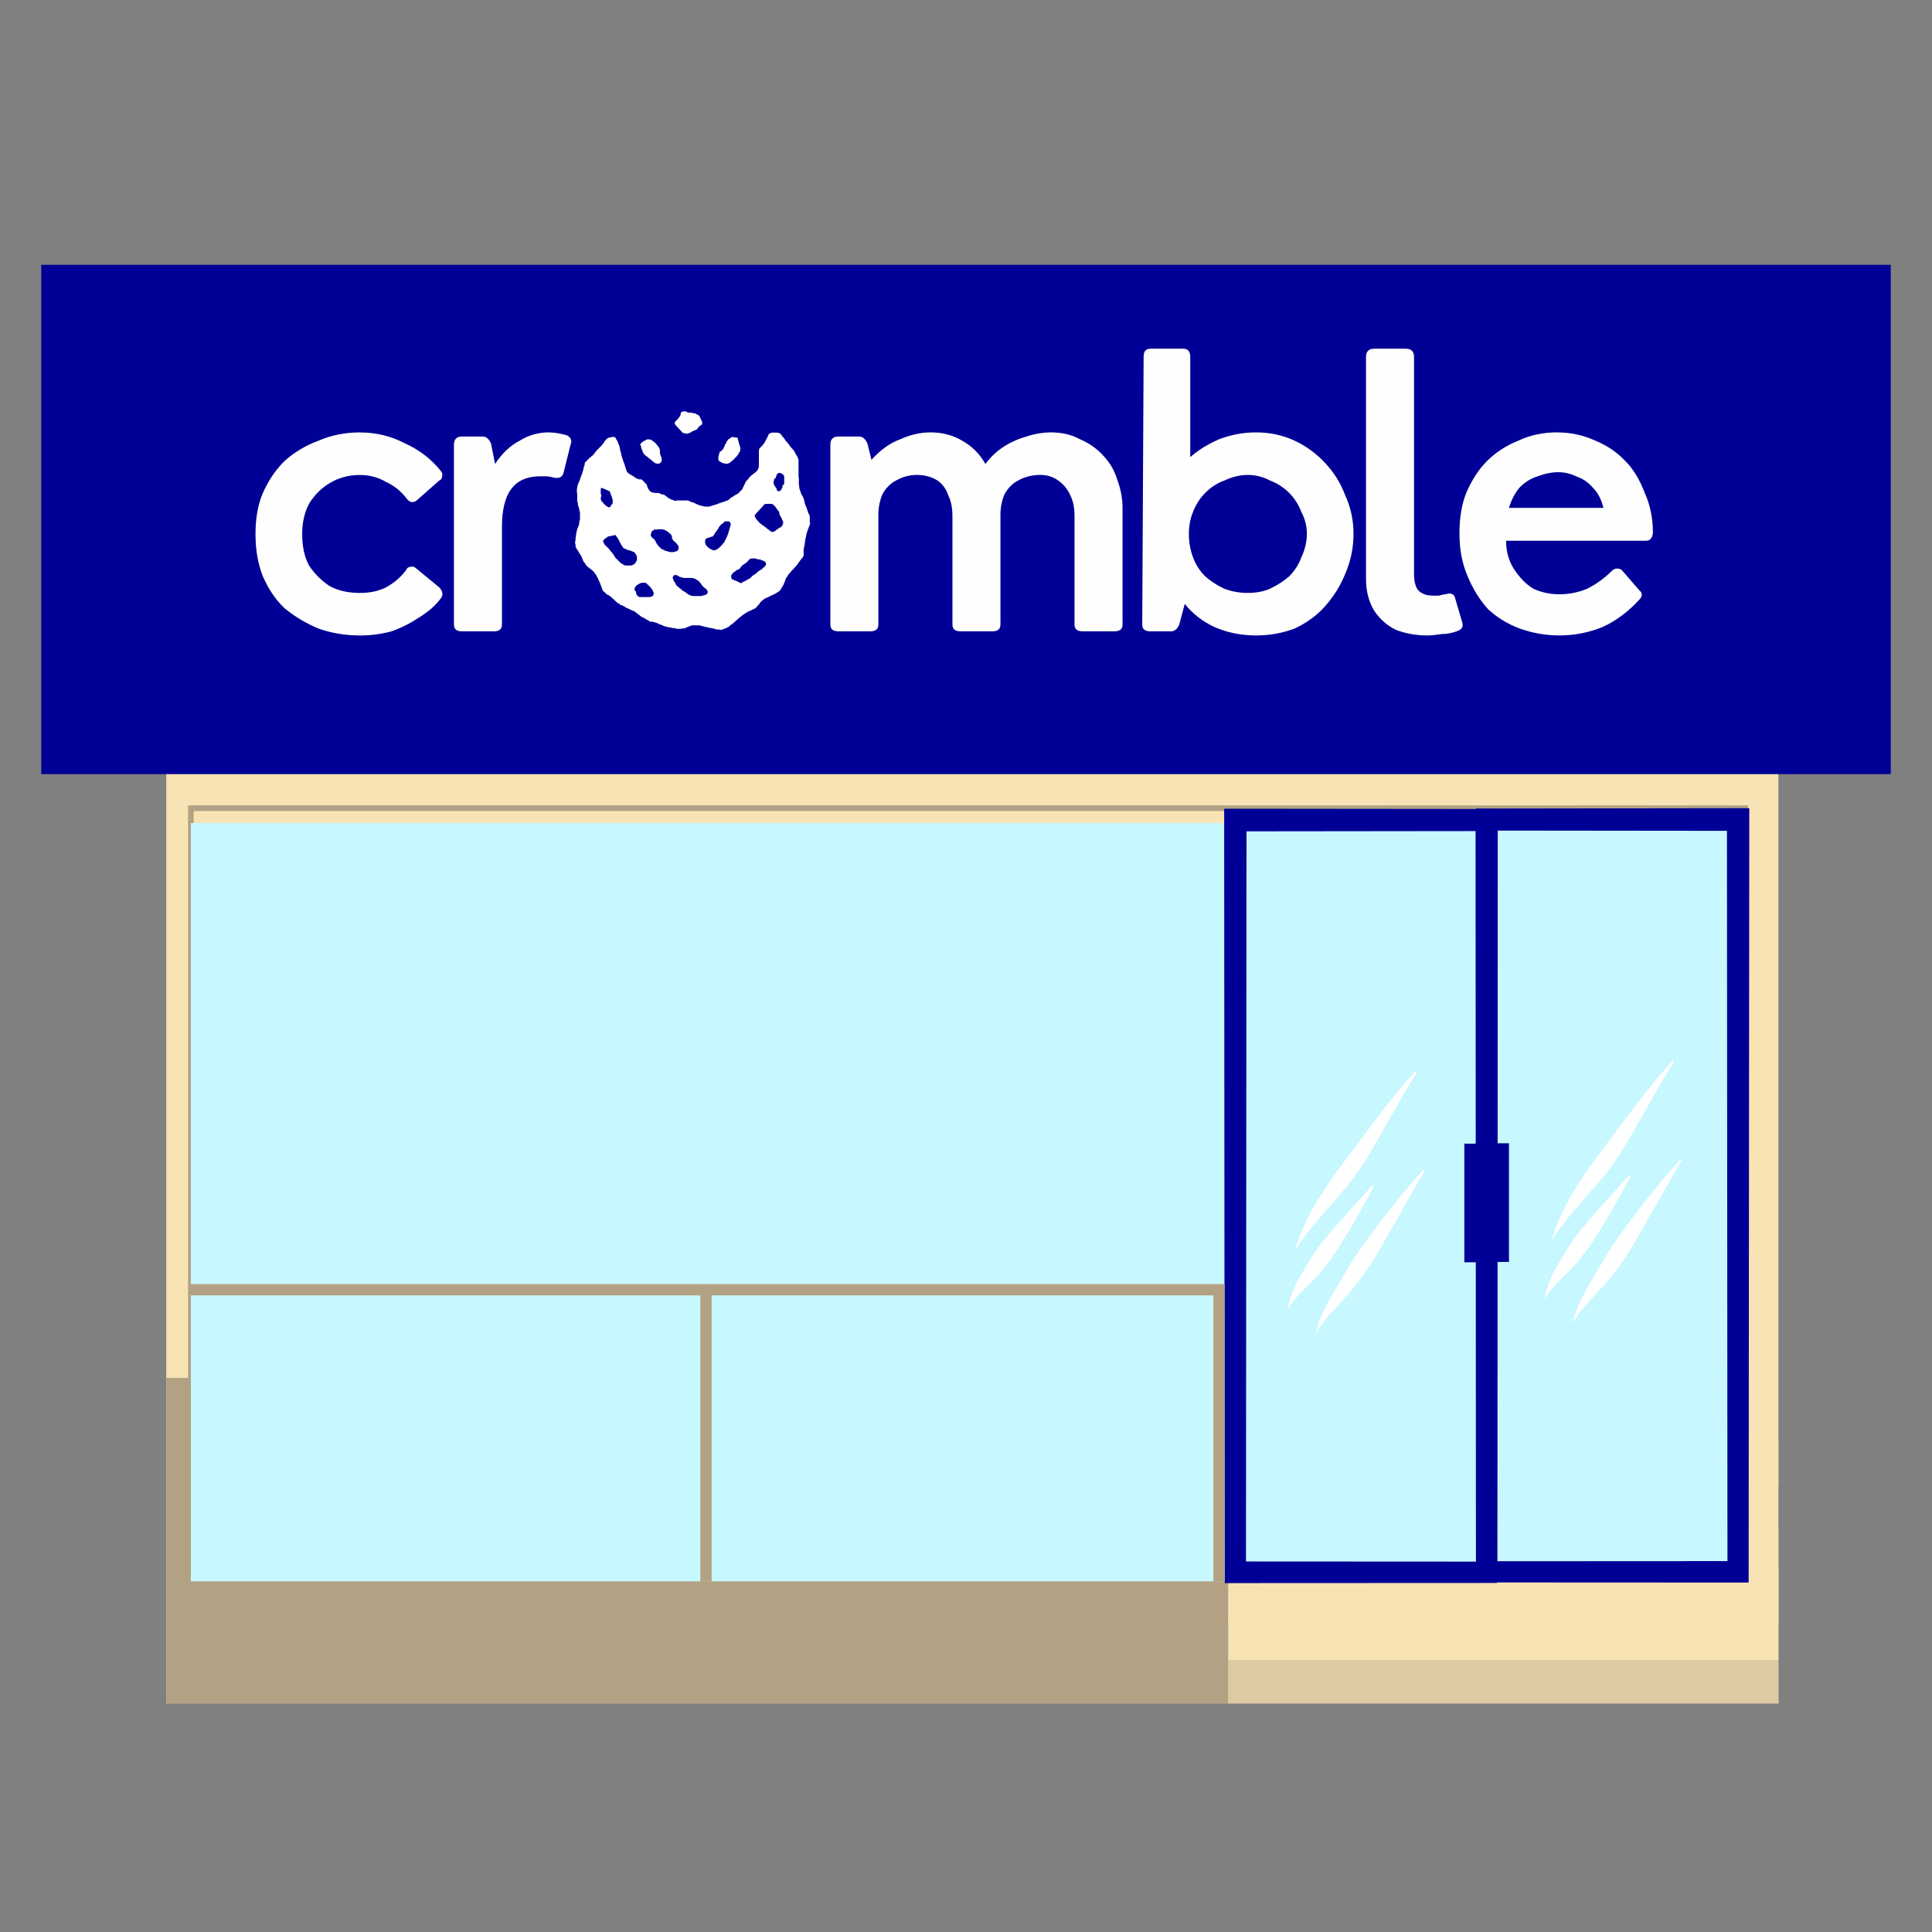 <?xml version="1.0" encoding="UTF-8"?>
<svg id="Layer_1" xmlns="http://www.w3.org/2000/svg" version="1.1" xmlns:xlink="http://www.w3.org/1999/xlink" viewBox="0 0 1080 1080">
  <rect x="0" y="0" width="1080" height="1080" fill="#808080" stroke="none"/>
  <!-- Generator: Adobe Illustrator 29.8.1, SVG Export Plug-In . SVG Version: 2.1.1 Build 2)  -->
  <defs>
    <style>
      .st0 {
        clip-path: url(#clippath-4);
      }

      .st1 {
        fill: #b2a283;
      }

      .st2 {
        stroke-width: 6.31px;
      }

      .st2, .st3, .st4 {
        fill: none;
      }

      .st2, .st4 {
        stroke: #b2a283;
        stroke-miterlimit: 10;
      }

      .st5, .st6, .st7 {
        fill-rule: evenodd;
      }

      .st5, .st8 {
        fill: #000096;
      }

      .st6 {
        fill: #fff;
      }

      .st9, .st7 {
        fill: #c7f7ff;
      }

      .st10 {
        fill: #ddc9a2;
      }

      .st11 {
        fill: #f8e3b4;
      }

      .st12 {
        clip-path: url(#clippath-1);
      }

      .st13 {
        clip-path: url(#clippath-5);
      }

      .st14 {
        clip-path: url(#clippath-3);
      }

      .st4 {
        stroke-width: 3.16px;
      }

      .st15 {
        clip-path: url(#clippath-2);
      }

      .st16 {
        fill: #fefefe;
      }

      .st17 {
        clip-path: url(#clippath);
      }
    </style>
    <clipPath id="clippath">
      <rect class="st3" x="23.06" y="148.02" width="1033.88" height="284.74"/>
    </clipPath>
    <clipPath id="clippath-1">
      <rect class="st3" x="315.66" y="212.44" width="143.23" height="143.43"/>
    </clipPath>
    <clipPath id="clippath-2">
      <rect class="st3" x="820.11" y="453.84" width="158.5" height="431.04"/>
    </clipPath>
    <clipPath id="clippath-3">
      <rect class="st3" x="820.11" y="451.79" width="158.5" height="433.09"/>
    </clipPath>
    <clipPath id="clippath-4">
      <rect class="st3" x="684.25" y="453.84" width="153.7" height="431.04"/>
    </clipPath>
    <clipPath id="clippath-5">
      <rect class="st3" x="684.25" y="451.79" width="153.7" height="433.09"/>
    </clipPath>
  </defs>
  <rect class="st11" x="92.96" y="283.9" width="901.18" height="668.32"/>
  <g>
    <g class="st17">
      <path class="st8" d="M23.06,148.02h1034.26v284.74H23.06V148.02Z"/>
    </g>
    <path class="st16" d="M201.11,355.23c-8.24,0-15.91-1.34-23.01-3.83-7.29-3.07-13.61-6.9-19.17-11.5-5.18-4.99-9.2-11.12-12.27-18.41-2.68-7.09-3.83-14.76-3.83-23.01s1.15-15.53,3.83-22.24c3.07-7.09,7.09-13.23,12.27-18.41,5.56-4.99,11.89-8.82,19.17-11.5,7.09-3.07,14.76-4.6,23.01-4.6,9.2,0,17.64,2.11,25.31,6.14,8.05,3.64,14.76,8.82,19.94,15.34.96,1.15,1.15,2.11.77,3.07,0,1.15-.58,1.92-1.53,2.3l-13.04,11.5c-2.11,1.15-3.83.58-5.37-1.53-3.07-4.03-6.9-7.09-11.5-9.2-4.22-2.49-9.01-3.83-14.57-3.83-6.14,0-11.89,1.53-16.87,4.6-4.6,2.68-8.44,6.52-11.5,11.5-2.68,5.18-3.83,10.74-3.83,16.87,0,6.71,1.15,12.66,3.83,17.64,3.07,4.6,6.9,8.44,11.5,11.5,4.99,2.68,10.74,3.83,16.87,3.83,5.56,0,10.35-.96,14.57-3.07,4.6-2.49,8.44-5.75,11.5-9.97.38-.96,1.15-1.53,2.3-1.53.96-.38,1.92-.19,3.07.77l13.04,10.74c1.92,2.11,2.3,4.22.77,6.14-3.07,4.22-7.29,7.67-12.27,10.74-4.6,3.07-9.78,5.75-15.34,7.67-5.75,1.53-11.5,2.3-17.64,2.3Z"/>
    <path class="st16" d="M275.99,352.92h-17.64c-3.07,0-4.6-1.15-4.6-3.83v-100.47c0-3.07,1.53-4.6,4.6-4.6h11.5c1.92,0,3.45,1.34,4.6,3.83l2.3,11.5c4.03-6.14,8.63-10.35,13.81-13.04,4.99-3.07,10.35-4.6,16.11-4.6,3.07,0,6.33.58,9.97,1.53,2.49,1.15,3.26,2.88,2.3,5.37l-3.83,15.34c-.58,2.68-2.3,3.64-5.37,3.07-1.53-.38-3.07-.77-4.6-.77h-3.07c-7.29,0-12.66,2.3-16.11,6.9-3.64,4.6-5.37,11.89-5.37,21.48v54.46c0,2.68-1.53,3.83-4.6,3.83Z"/>
    <path class="st16" d="M587.62,241.71c6.14,0,11.5,1.34,16.11,3.83,4.99,2.11,9.4,5.18,13.04,9.2,3.45,3.64,6.14,8.05,7.67,13.04,1.92,5.18,3.07,10.55,3.07,16.11v65.19c0,2.68-1.53,3.83-4.6,3.83h-17.64c-3.07,0-4.6-1.15-4.6-3.83v-60.59c0-4.6-.77-8.44-2.3-11.5-1.53-3.45-3.83-6.33-6.9-8.44-2.68-1.92-5.94-3.07-9.97-3.07-4.6,0-8.82,1.15-12.27,3.07-3.07,1.53-5.75,4.22-7.67,7.67-1.53,3.64-2.3,7.48-2.3,11.5v61.36c0,2.68-1.53,3.83-4.6,3.83h-17.64c-3.07,0-4.6-1.15-4.6-3.83v-60.59c0-4.6-.77-8.44-2.3-11.5-1.15-3.45-3.07-6.33-6.14-8.44-3.07-1.92-6.9-3.07-11.5-3.07-4.22,0-8.05,1.15-11.5,3.07-3.07,1.53-5.75,4.22-7.67,7.67-1.53,3.64-2.3,7.48-2.3,11.5v61.36c0,2.68-1.53,3.83-4.6,3.83h-17.64c-3.07,0-4.6-1.15-4.6-3.83v-100.47c0-3.07,1.53-4.6,4.6-4.6h11.5c1.92,0,3.45,1.34,4.6,3.83l2.3,9.2c4.99-5.56,10.35-9.4,16.11-11.5,5.56-2.49,11.12-3.83,16.87-3.83,6.52,0,12.46,1.53,17.64,4.6,5.56,3.07,9.97,7.48,13.04,13.04,3.07-4.03,6.52-7.29,10.74-9.97,4.03-2.49,8.05-4.22,12.27-5.37,4.6-1.53,9.2-2.3,13.81-2.3Z"/>
    <path class="st16" d="M702.17,241.71c7.67,0,14.76,1.53,21.48,4.6,6.52,3.07,12.27,7.29,16.87,12.27,4.99,5.18,8.82,11.31,11.5,18.41,3.07,6.71,4.6,13.81,4.6,21.48s-1.53,15.15-4.6,22.24c-2.68,6.71-6.52,12.85-11.5,18.41-4.6,5.18-10.35,9.2-16.87,12.27-6.71,2.49-13.81,3.83-21.48,3.83-8.24,0-15.91-1.53-23.01-4.6-6.71-3.07-12.27-7.29-16.87-13.04l-3.07,11.5c-1.15,2.68-2.68,3.83-4.6,3.83h-11.5c-3.07,0-4.6-1.15-4.6-3.83l.77-149.56c0-3.07,1.15-4.6,3.83-4.6h18.41c2.49,0,3.83,1.53,3.83,4.6v55.99c4.6-4.03,9.97-7.29,16.11-9.97,6.52-2.49,13.42-3.83,20.71-3.83ZM697.57,331.45c4.6,0,8.63-.77,12.27-2.3,4.03-1.92,7.67-4.22,10.74-6.9,3.07-3.07,5.37-6.52,6.9-10.74,1.92-4.03,3.07-8.44,3.07-13.04s-1.15-8.63-3.07-12.27c-1.53-4.03-3.83-7.67-6.9-10.74-3.07-3.07-6.71-5.37-10.74-6.9-3.64-1.92-7.67-3.07-12.27-3.07s-9.01,1.15-13.04,3.07c-4.22,1.53-7.67,3.83-10.74,6.9-3.07,3.07-5.37,6.71-6.9,10.74-1.53,3.64-2.3,7.67-2.3,12.27s.77,9.01,2.3,13.04c1.53,4.22,3.83,7.67,6.9,10.74,3.07,2.68,6.52,4.99,10.74,6.9,4.03,1.53,8.44,2.3,13.04,2.3Z"/>
    <path class="st16" d="M798.12,355.23c-6.71,0-12.66-1.15-17.64-3.07-5.18-2.49-9.2-6.14-12.27-10.74-3.07-4.99-4.6-10.93-4.6-17.64v-124.25c0-3.07,1.53-4.6,4.6-4.6h17.64c3.07,0,4.6,1.53,4.6,4.6v121.18c0,4.22.77,7.29,2.3,9.2,1.92,2.11,4.79,3.07,8.44,3.07h3.07c1.53-.38,2.68-.77,3.83-.77,3.07-.96,4.79-.19,5.37,2.3l3.83,13.04c.96,2.68,0,4.41-3.07,5.37-2.68.96-5.37,1.53-8.44,1.53-2.68.38-5.18.77-7.67.77Z"/>
    <path class="st16" d="M870.29,241.71c7.67,0,14.76,1.53,21.48,4.6,6.52,2.68,12.27,6.52,16.87,11.5,4.6,4.6,8.05,10.55,10.74,17.64,3.07,6.71,4.6,14.19,4.6,22.24,0,1.53-.58,2.88-1.53,3.83-.58.58-1.53.77-3.07.77h-77.46c0,6.14,1.53,11.5,4.6,16.11,3.07,4.6,6.52,8.24,10.74,10.74,4.6,2.11,9.4,3.07,14.57,3.07s10.16-.96,15.34-3.07c4.99-2.49,9.59-5.75,13.81-9.97,1.53-1.53,3.26-1.73,5.37-.77l9.97,11.5c1.92,1.53,1.92,3.45,0,5.37-6.14,6.71-13.04,11.89-20.71,15.34-7.67,3.07-15.72,4.6-23.78,4.6s-15.15-1.34-22.24-3.83c-6.71-2.49-12.66-6.14-17.64-10.74-4.6-4.99-8.44-11.12-11.5-18.41-3.07-7.09-4.6-14.96-4.6-23.78s1.15-16.3,3.83-23.01c3.07-7.09,6.9-13.04,11.5-17.64,4.99-4.99,10.93-8.82,17.64-11.5,6.52-3.07,13.81-4.6,21.48-4.6ZM871.05,263.96c-3.64,0-7.48.77-11.5,2.3-3.64,1.15-6.9,3.07-9.97,6.14-2.68,3.07-4.6,6.9-6.14,11.5h52.92c-1.15-4.6-3.07-8.44-6.14-11.5-2.68-3.07-5.75-4.99-9.2-6.14-3.07-1.53-6.52-2.3-9.97-2.3Z"/>
    <g class="st12">
      <path class="st6" d="M382.58,229.89h-.19s-.19,0-.19.19h-.58s-.19,0-.19.19h-.38q-.19,0-.19.19h-.19v.58q0,.19-.19.19v.77h-.19v.38h-.19v.19s-.19,0-.19.19v.38h-.19v.19h-.19v.19h-.19v.19s-.19,0-.19.19c0,0-.19,0-.19.19v.19h-.19v.19h-.19v.19h-.19v.19h-.19v.19h-.19v.19h-.19v.19h-.19v.19h-.19v.19c0-.19,0,0,0,0h-.19v1.15q.19,0,.19.19v.19h.19v.38h.19v.19h.19v.19q.19,0,.19.19h.19s0,.19,0,0v.19s.19,0,.19.19c.19,0,.19.19.19.19h.19v.19c0-.19,0,0,0,0,0,.19.19.19.19.19q0-.19,0,0c0,.19.19.19.19,0v.19s0,.19.19.19v.19h.19q.19,0,.19.19v.19h.19q0,.19,0,0v.19h.19v.19h.19v.19h.19v.19q.19,0,.19.19h.19v.38h.19c.19,0,.19.19.19.19q-.19,0,0,0,0,.19.19.19h.38l.19.19.19.19c0-.19.38-.19.58,0h.58s.19.19.38.19c.38,0,.58-.19.38-.19h.38q0-.19.19-.19h.58v-.19h.38v-.19h.38v-.19c0,.19.19,0,.19,0q0-.19,0,0h.19c0-.19.19-.19.19-.19q0-.19,0,0v-.19q.19,0,0,0h.19l.19-.19h.38q.19,0,.19-.19h.19v-.19h.58v-.19h.19c.19,0,.38,0,.38-.19v.19s0-.19.19-.19c0,0,0-.19,0,0h.19v-.19h.19v-.19h.19v-.19q0,.19,0,0v-.19h.19q0-.19,0,0s.19,0,.19-.19v-.19q0-.19.19-.19h.19v-.19h.19v-.38h.19q.19,0,.19-.19h.19v-.19h.19v-.19.19q0-.19.19-.19h.19v-.19h.19v-.19h.19v-.19h.19v-.77c0-.38,0-.77,0-.58l-.19-.19v-.38h-.19v-.19c0-.19-.19-.19-.19-.19,0,.19,0,0,0-.19v-.19h-.19v-.19q-.19,0-.19-.19v-.58h-.19v-.38h-.19v-.19c-.19,0-.19-.19-.19-.19,0-.19-.19-.19-.19,0v-.19q0-.19-.19-.19v-.19h-.19.19l-.19-.19h-.19l-.19-.19h-.38v-.19h-.38v-.19h-.38v-.19h-.19s0-.19-.38-.19h-.96v-.19h-.58v-.19h-2.11l-.19-.19h-.38q0-.19-.19-.19h-.19q0-.19-.19-.19h-.38v-.19h-.58M431.67,241.78h-.19c.19,0,0,0,0,0q-.19,0-.19.19h-.58v.19h-.19s0,.19-.19.19h-.19c-.19,0-.38.19-.38.19v.38h-.19v.38h-.19v.38c-.19,0-.19.19-.19.19v.38h-.19v.38h-.19v.19s-.19,0-.19.19v.19c-.19,0-.19.19-.19.19v.19s-.19,0-.19.19v.19c-.19,0-.19.19-.19.19v.19h-.19v.38h-.19v.38h-.19v.38h-.19v.19q0,.19-.19.19v.19h-.19v.19h-.19v.19h-.19v.19h-.19v.38h-.19v.19h-.19v.19h-.19v.19h-.19c-.19,0-.19.19-.19.19q0,.19-.19.19v.19h-.19c0,.19-.19.19-.19.19v.19h-.19v.19h-.19v.77h-.19v4.79c0,4.6,0,5.18-.19,4.99v.58h-.19v.38h-.19v.38h-.19v.19s0,.19,0,0v.19h-.19v.19c0-.19,0,0,0,0h-.19v.19h-.19v.19h-.19v.19h-.19v.19h-.19c.19,0,0,0,0,0v.19h-.19l-.19.19h-.19v.19h-.19q0,.19-.19.19s-.19,0-.19.19h-.19v.19h-.19v.19h-.19c0,.19-.19.19-.19.19h-.19v.19h-.19v.19h-.19v.19h-.19v.19h-.19s0,.19-.19.19v.19h-.19v.19h-.19v.19h-.19v.38h-.19v.19h-.19v.19h-.19v.19h-.19v.19l-.38.38q-.19,0-.19.19-.19,0-.19.19v.19h-.19v.19h-.19v.19-.19.38h-.19v.38q-.19,0-.19.19v.19q0,.19-.19.19v.19c-.19,0-.19.19-.19.19v.38h-.19v.38h-.19v.19s0,.19-.19.19v.38h-.19v.38q0,.19-.19.19v.19q-.19,0-.19.19v.19h-.19v.19h-.19v.19h-.19v.19h-.19v.19h-.19v.19h-.19v.19h-.19v.19h-.19v.19h-.19v.19s-.19,0-.19.19h-.19v.19h-.19c.19,0,0,0,0,0v.19h-.19s-.19,0-.19.19h-.19v.19h-.19q-.19,0,0,0h-.19l-.19.19h-.19v.19s-.19,0,0,0h-.19c-.19,0-.19.19-.19.19h-.19s-.19,0-.19.19h-.19v.19h-.19v.19h-.19c-.19,0-.19.19-.19.19h-.19v.19h-.38v.19h-.38c-.19,0-.19.19-.19.19h-.19v.38c-.19-.19-.19,0-.19,0v.19h-.19c.19,0,0,0,0,0-.19,0-.19.19-.19.19v.19h-.38v.19h-.38v.19h-.19s0,.19-.19.19h-.38s.19.19,0,.19h-.38l-.19.19c0-.19,0,0,0,0h-.38l-.19.19h-.38v.19h-.38q0,.19-.19.19h-.58.19-.19c-.19,0-.19.19-.19.19h-.38s0,.19-.19.19h-.38c.19,0,0,0,0,0l-.19.19h-.19q-.19,0-.19.19h-.38q-.19,0-.19.19c.19,0,0,0,0,0h-.19l-.19.19h-.58v.19h-.38s0,.19-.19.19h-.19c-.19,0-.38,0-.19,0h-.19q-.19,0-.19.19h-.38q0,.19-.19.19h-.58v.19h-.58q0,.19-.19.19s-.19,0,0,0h-.38s0,.19-.19.19h-.38c.19,0-.19,0-.96,0h-1.34c-.19,0-.38-.19-.38-.19.19,0-.19,0-.38,0s-.19,0-.19-.19h-.19c-.19,0-.38,0-.19,0h-.19q-.38,0-.38-.19c.19,0,0,0,0,0-.19,0-.38,0-.19,0h-.19s-.19,0,0,0h-.38v-.19h-.58v-.19h-.19c-.19,0-.19-.19-.19-.19h-.38v-.19h-.58v-.19h-.38v-.19h-.38v-.19h-.19s0-.19-.19-.19h-.38v-.19h-.58s0-.19-.19-.19h-.19c.19,0,0,0-.19,0h-.19v-.19h-.38v-.19h-.38v-.19h-.38l-.19-.19h-.38v-.19h-6.52q0,.19-.19.19h-.77c.19,0,0,0,0,0q-.19,0-.19-.19h-.58v-.19h-.19q-.19,0-.19-.19h-.38c.19,0,0,0,0,0h-.19q0-.19-.19-.19h-.38q0-.19-.19-.19h-.19v-.19h-.38v-.19h-.19v-.19c-.19.19-.19,0-.19,0h-.19v-.19h-.19s0-.19-.19-.19h-.19v-.19h-.19v-.19h-.19v-.19h-.38v-.19h-.19v-.19h-.38v-.19h-.19v-.19h-.19v-.19h-.96c0-.19-.19-.19-.19-.19h-.38s-.19,0-.19-.19h-.38v-.19h-.38v-.19h-.38c0-.19-.19-.19-1.34-.19h-1.53q.19,0,0,0v-.19h-.77c0-.19-.19-.19-.19-.19h-.38s-.19,0-.19-.19h-.19q0-.19-.19-.19h-.19v-.19h-.19v-.19h-.19v-.19h-.19v-.19h-.19v-.38h-.19v-.19c0-.19-.19-.19-.19-.19v-.19c-.19,0-.19-.19-.19-.19v-.38h-.19v-.38q-.19,0-.19-.19v-.19q0-.38-.19-.38v-.38h-.19v-.38h-.19v-.19h-.19v-.19h-.19q-.19,0-.19-.19t-.19-.19c0,.19,0,0,0,0-.19,0-.19-.19-.19-.19v-.19h-.19v-.19h-.19c.19,0,0,0,0,0v-.19h-.19v-.19h-.19v-.19c-.19,0-.19-.19-.19-.19h-.19v-.19h-.19v-.19h-.19c-.19,0-.19-.19-.19-.19h-1.15c.19,0,0,0-.19,0h-.19q0-.19-.19-.19h-.38c-.19,0-.19-.19-.19-.19h-.38.19c0-.19-.19-.19-.19-.19h-.38v-.19h-.19.19-.19v-.19h-.38v-.19h-.19v-.19h-.19s-.19,0-.19-.19h-.19v-.19h-.19v-.19h-.38q0-.19-.19-.19h-.19v-.19h-.38v-.19h-.19l-.19-.19h-.19v-.19h-.19c-.19,0-.19-.19-.19-.19h-.19v-.19h-.38v-.19h-.19v-.19h-.19v-.19h-.19v-.19q-.19,0-.19-.19v-.19h-.19v-.38q-.19,0-.77-2.11c-.38-1.15-.96-2.88-1.34-3.83-1.15-3.45-.96-3.07-.96-3.26v-.38q0-.19-.19-.19v-.38c0,.19,0,0,0,0v-.19h-.19v-.58q-.19,0-.19-.19s0-.19,0,0v-.96h-.19v-.19c0,.19,0-.19,0-.38,0,0,0-.19,0,0v-.19q0-.38-.19-.38v-.38c0,.19,0,0,0,0v-.19c-.19,0-.19-.19-.19-.19v-.19q0-.19-.19-.19v-.38h-.19v-.38c0,.19,0,0,0,0,0-.19-.19-.19-.19-.19v-.19s0-.19,0,0v-.19q-.19,0-.19-.19v-.38h-.19v-.38h-.19v-.38h-.19v-.19h-.19v-.19q0-.19-.19-.19v-.38h-.19v-.38h-.19v-.38c-.19.19-.19,0-.19,0h-.19s-.19,0-.19-.19h-.38s0-.19-.19-.19v.19h-1.15v.19h-.58l-.19.19h-.38c-.38,0-.58,0-.38,0,0,0,0,.19-.19.19s-.38,0-.19,0h-.19v.19h-.19v.19h-.19v.19h-.19v.19h-.19v.19h-.19v.19h-.19v.19h-.19v.19h-.19v.19q-.19,0-.19.19v.19h-.19v.38h-.19v.19h-.19v.38h-.19v.19h-.19v.19h-.19q0,.19,0,0v.19h-.19v.19l-.19.19v.19s-.19,0,0,0h-.19v.19h-.19v.19h-.19v.19h-.19v.19h-.19v.19h-.19v.19h-.19v.19h-.19c.19,0,0,0,0,0v.19h-.19v.19h-.19v.19h-.19v.19s-.19,0-.19.19h-.19v.19h-.19v.19c0-.19,0,0,0,0h-.19v.19l-.19.19c-.19,0-.19.19-.19.19v.19h-.19v.19h-.19v.19c-.19,0-.19.19-.19.19v.19h-.19v.19h-.19v.19h-.19v.19c0,.19-.19.19-.19.19,0,0,0,.19-.19.19,0,0,0,.19-.19.19,0,.19-.19.19-.19.19,0,.19-.19.19-.19.19l-.19.19h-.19v.19h-.19v.19h-.19l-.19.19c.19,0,0,0,0,0v.19h-.19l-.19.19h-.19q0,.19-.19.19v.19h-.19v.19h-.19v.19h-.19v.19h-.19v.19h-.19v.19h-.19v.19l-.19.19h-.19v.19q-.19,0,0,0v.19h-.38v.19h-.19v.19s-.19,0-.19.19c0,0-.19.19-.19.38s0,.19,0,0v.58c0,.19-.19.38-.19.38,0-.19,0,0,0,0v.58h-.19v.58h-.19v.77h-.19v.77l-.19.19v.38q0,.19-.19.19v.38s0,.19-.19.19v.38s0,.19,0,0v.19c0,.19-.19.38-.19.19v.38s0,.19,0,0c-.19,0-.19.19-.19.19v.19q-.19,0-.19.19v.58h-.19v.38q-.19,0-.19.19v.38q-.19,0-.19.19v.19q0,.19-.19.19v.38l-.19.19v.38s-.19,0-.19.19v.38h-.19v.38h-.19v.38l-.19.19v.38h-.19v.58h-.19v.38l-.19.38v.96c-.19.19-.19.38-.19.38v2.11c.19,0,.19.77.19,2.68v2.11c.19.19.19.58.19.58,0-.19,0,0,0,0v.19s0,.19.19.19v1.15c.19.38.19.58.19.58v.19s.19,0,.19.19v.19c0,.19.19.19.19.19v.58c0,.19,0,.38.19.19v.96h.19v.58h.19v.77c0-.38,0,2.68,0,3.26,0,0,0,.19,0,0v.58l-.19.19v.77s-.19,0-.19.19v.19c0-.19,0,0,0,.19,0,.58,0,.77,0,.58,0,0-.19.19-.19.38v.58c0-.19,0,0-.19,0v.19c0-.19,0,0,0,.19v.19h-.19v.38h-.19v.38l-.19.19v.19c0,.19-.19.38-.19.38,0,.19,0,.38-.19.58v.58c0,.19-.19.19-.19.19v.77q-.19,0-.19.19v.58c0,.38-.19.58-.19.58v.77c0-.19,0,.19,0,.38,0,0,0,.19-.19.19,0-.19,0,0,0,.38v.96c0,.38,0,.58,0,.38-.19,0-.19.19-.19.38v.58c-.19,0-.19.19,0,.19v.58q0,.19.19.19v.58c0,.58,0,.77,0,.58v.38q.19,0,.19.19v.19h.19v.38h.19v.38h.19v.19l.19.19v.19h.19v.19l.19.19v.19h.19v.38q0-.19.19,0v.19s.19,0,.19.19v.19h.19v.38h.19v.19h.19v.19q0,.19.19.19v.19c0,.19.19.19.19.19v.19h.19v.19l.19.19v.38h.19v.38h.19v.38s.19,0,.19.19v.38h.19v.58h.19v.38h.19v.19s0,.19.19.19v.19l.19.19c.19,0,.19.19.19.19.19,0,.19.19.19.19v.19h.19v.19c0,.19.19.19.19.19v.19c.19,0,.19.19.19.19v.19h.19v.19c.19,0,.19.19.19.19h.19v.19q.19,0,.19.19c.19,0,.19.19.19.19l.19.19h.19v.19h.19l.19.19h.19v.19h.19v.19h.19v.19h.19c.19,0,.19.19.19.19l.19.19h.19v.19h.19c.19,0,.19.19.19.19,0,0,.19,0,.19.19h.19v.19h.19c-.19,0,0,0,0,0v.19c.19,0,.19.19.19.19h.19v.19h.19v.19s0,.19.19.19v.19h.19v.19c.19,0,.19.19.19.19,0,.19.19.19.19.19q0,.19.19.19v.19h.19v.19l.19.19v.19c0,.19.19.19.19.19v.19h.19v.58h.19v.19l.19.19v.19h.19c-.19,0,0,0,0,0v.38l.19.19v.38h.19v.38h.19v.38h.19v.38q.19,0,.19.19v.19s.19,0,.19.19c0,0,0,.19,0,0v.38h.19v.58h.19v.38c.19,0,.19.19.19.19v.19s0,.19.19.38v.38h.19v.58h.19v.58h.19v.38h.19v.19l.19.19q.19,0,.19.19v.19h.19q0,.19.19.19h.19s0,.19.19.19q0,.19.19.19v.19h.19v.19q.19,0,.19.19.19,0,.19.19h.19v.19h.38v.19h.19v.19h.58v.19s.19,0,0,0h.19s0,.19.19.19h.19v.19h.19q0,.19.19.19v.19h.19c.19,0,.19.19.19.19h.19v.19h.19v.19h.19v.19c0-.19,0,0,0,0h.19c0,.19.19.19.19.19v.19h.19v.19h.19q.19,0,.19.19h.19v.19h.19v.19h.19v.19h.19v.19l.19.19c0-.19,0,0,0,0h.19v.19h.19v.19h.19l.19.19v.19h.19s0,.19.19.19h.19l.19.19h.19v.19h.19l.19.19q.19,0,.19.19h.19v.19h.19v.19h.38s.19,0,.19.19h.58s.19.19,0,.19h.19q.19,0,.19.19h.19c0,.19.19.19.19.19h.19c.19,0,.19.19.19.19h.19v.19h.19l.19.19h.19v.19h.38v.19h.38s0,.19.19.19h.38v.19h.38v.19h.38v.19h.19c.19,0,.38.19.38.19l.19.19h.38v.19h.38c0,.19.19.19.19.19h.38c.19,0,.19.19.19.19h.19q.19,0,.19.19h.19s0,.19.19.19h.19v.19h.19q0,.19.19.19,0,.19.19.19h.19v.19h.19v.19h.19v.19h.38q-.19.19,0,.19h.19c-.19,0,0,0,0,0v.19h.19v.19h.19c0,.19.19.19.19.19h.19v.19h.19v.19h.19v.19h.19c.19,0,.19.19.19.19h.19v.19h.38v.19h.19s.19,0,.19.19h.38v.19h.38v.19h.19l.19.19h.19q0,.19.19.19h.19v.19h.38c-.19.19,0,.19,0,.19h.19c0,.19.19.19.19.19.19,0,.19.19.19.19h.38v.19h.38v.19h.19v.19h.19s0,.19.38.19h.19c-.19,0,0,0,.38,0,.19,0,.38,0,.19,0h.38s.19,0,.19.19h.77l.19.19h.38c.19,0,.19.19.19.19h.38q.19,0,.19.19h.58v.19h.19q.19,0,.19.19h.19l.19.19h.38c-.19,0-.19.19,0,.19h.38q.19,0,.19.19h.38l.19.19h.38v.19h.38q0,.19.19.19h.19l.19.19h.38v.19h.77v.19h.58s0,.19.19.19c0,0,.19,0,0,0h.58c.19,0,.38,0,.19.19h.96c.19,0,.19.19.38.19h.38c.19,0,.19.19.19.19h1.53c0,.19.19.19.58.19h.19l.19.19h2.68c.19,0,.19-.19.19-.19h1.53q0-.19.19-.19h.38v-.19h.19s.19,0,.19-.19h.58-.19c0-.19.19-.19.19-.19h.38l.19-.19h.19c.19,0,.19-.19.19-.19h.38q0-.19.19-.19h.19s0-.19.19,0v-.19h.38s.19,0,.19-.19h2.11c.77,0,2.3,0,2.11,0h.58q0,.19.19.19h.38s0,.19.19.19h.58v.19h.77c0,.19.19.19.19.19h.19c-.19,0,0,0,.19,0h.19s0,.19.19.19.38,0,.19,0h.58q.19,0,.19.19h.58l.19.19h.58v.19h.58c-.19,0,.19,0,.38,0h.38q0,.19.19.19h.58c.19,0,.19.19.19.19h.38q.19,0,.19.19h.58q0,.19.58.19h1.34q.19,0,.19.19c-.19,0,0,0,.58,0h.58q0-.19.19-.19h.58v-.19h.38q0-.19.19-.19h.19v-.19h.58c0-.19.19-.19.19-.19h.19c0-.19.38-.19.38-.19.19,0,.19-.19.19-.19h.19v-.19h.38-.19.19s.19-.19,0-.19h.19c.19,0,.19-.19.19-.19h.19v-.19h.19v-.19h.19v-.19h.19v-.19h.19c.19,0,.19-.19.19-.19h.19v-.19h.38v-.19l.19-.19h.19v-.19h.19v-.19h.38v-.19l.19-.19h.19v-.19h.19v-.19h.19v-.19h.19v-.19h.19v-.19h.19l.19-.19.19-.19.38-.19v-.19h.19v-.19h.19v-.19h.19q0-.19.19-.19v-.19h.38v-.19h.19v-.19h.19v-.19h.19l.19-.19s.19-.19.38-.19v-.19h.19v-.19h.19v-.19h.19q.19,0,.19-.19h.19s0-.19.19-.19h.19v-.19h.19v-.19h.19l.19-.19h.19v-.19h.38v-.19h.19c.19,0,.19-.19.19-.19h.19v-.19h.19l.19-.19h.19v-.19h.38q0-.19.19-.19h.38v-.19h.19c.19,0,.38,0,.38-.19,0,0,.19,0,0,0h.19s0-.19.19-.19h.19l.19-.19h.19s.19,0,.19-.19h.38v-.19h.19c-.19,0,0,0,0,0h.19v-.19h.38v-.19h.38v-.19q.19,0,.19-.19c.19,0,.19-.19.19,0v-.19h.19v-.19q.19,0,.19-.19v-.19h.19v-.19h.19v-.19h.19s0-.19.19-.19v-.19h.19v-.19h.19v-.19l.19-.19.19-.19v-.19h.19v-.19l.19-.19v-.19h.19v-.19h.19v-.19h.19s0-.19.19-.19v-.19h.19l.19-.19q0-.19.19-.19h.19v-.19h.19v-.19h.19v-.19h.38v-.19h.19v-.19h.38v-.19h.38l.19-.19h.38s0-.19.19-.19h.19q.19,0,.19-.19h.19l.19-.19h.19v-.19h.38v-.19h.38c0-.19.19-.19.19-.19h.19s0-.19.19-.19h.19c0-.19.19-.19.19-.19h.19c.19,0,.19-.19.19-.19h.38v-.19h.38s0-.19.19-.19h.19v-.19h.38v-.19q0,.19,0,0h.19v-.19h.38v-.19h.38v-.19h.19v-.19h.38v-.19h.19v-.19h.38v-.19h.19v-.19h.19v-.19c0-.19.19-.19.19-.19v-.19h.19v-.19s.19-.19.19-.38h.19v-.38h.19v-.19l.19-.19v-.19c.19,0,.19-.19.19-.19v-.19h.19v-.19l.19-.19q0-.19,0,0v-.19l.19-.19v-.38h.19v-.38c.19,0,.19-.19.19-.19v-.19l.19-.19c-.19,0,0,0,0,0v-.19c0-.19.19-.19.19-.19v-.19q0-.19.19-.19v-.58l.19-.19v-.38s.19-.19.19,0v-.38h.19v-.38h.19v-.19q0-.19.19,0v-.19l.19-.19v-.19l.19-.19v-.19h.19v-.19l.19-.19v-.19h.19v-.19h.19v-.19l.19-.19c.19,0,.19-.19.19-.19v-.19h.19q0-.19.19-.19c0,.19,0,0,0,0v-.19h.19v-.19h.19v-.19l.19-.19v-.19h.19s0-.19.19-.19c0-.19.19-.19.19-.19,0,0,0-.19.19-.19h.19v-.38h.19v-.19h.19v-.19h.19v-.19h.19v-.19l.19-.19h.19v-.19s.19,0,.19-.19l.19-.19.19-.19v-.19h.19s0-.19.19-.19v-.19h.19v-.19h.19v-.19l.19-.19v-.19l.19-.19v-.19h.19v-.19s.19,0,.19-.19v-.19h.19v-.19h.19v-.19h.19v-.38h.19v-.19h.19v-.19s.19,0,.19-.19v-.19h.19v-.19h.19v-.19h.19v-.19s.19,0,.19-.19v-.19h.19v-.19s.19,0,.19-.19v-.19h.19v-.19h.19v-3.83c0-.19,0-.38.19-.38v-.96s.19,0,.19-.19v-.38c0-.19,0-.38.19-.19v-.96c0-.19,0-.38,0-.19,0,0,.19-.19.19-.38v-1.15s0-.19.19-.19v-.96c0-.19,0,0,.19,0v-.19c0-.19,0-.38,0-.19v-.19c0-.19,0-.38,0-.19,0,0,.19-.19.19-.38v-.58l.19-.19v-.77q.19,0,.19-.19v-.38l.19-.19s0-.19,0,0v-.38s0-.19.19-.19v-.58h.19v-.38c.19,0,.19-.19.19-.19v-.38h.19v-.58h.19v-.38h.19v-.58q.19,0,.19-.19v-.38h.19v-.38h.19v-.58c0,.19,0,0,0-.19-.19,0-.19-.19-.19-.19v-.38c0,.19,0-.19,0-1.92v-1.53h-.19v-.38s0-.19-.19-.19v-.19c-.19,0-.19-.19-.19-.19v-.19h-.19v-.38q0-.19-.19-.19v-.38s-.19,0-.19-.19v-.38l-.19-.19v-.38l-.19-.19v-.38l-.19-.19v-.58h-.19v-.38c-.19,0-.19-.19-.19-.19v-.19l-.19-.19v-.19h-.19v-.58c-.19,0-.19-.19-.19-.38v-.19h-.19v-.77c-.19,0-.19-.19-.19-.58v-.38q-.19,0-.19-.19v-.58h-.19v-.38h-.19v-.38l-.19-.19v-.38h-.19v-.38h-.19v-.19l-.19-.19v-.19s-.19,0-.19-.19v-.19h-.19c.19,0,0-.19,0-.19v-.19h-.19v-.58q-.19,0-.19-.19v-.38h-.19v-.58c-.19,0-.19.19-.19.19.19,0,0,0,0,0v-.19s0-.19,0,0v-.38c0-.19-.19-.19-.19-.19v-.38c0-.19,0-.38-.19-.38v-.58c0,.19,0-.19,0-.58v-.38c-.19.19-.19-.19-.19-.38v-2.3c0-1.34,0-1.73-.19-1.73v-3.26c.19-.19.19-.38,0-.38v-6.52c-.19,0-.19-.19-.19-.19v-.19s-.19,0,0,0q-.19-.19-.19-.38c0-.19-.19-.19-.19-.19v-.58h-.19v-.19h-.19v-.38h-.19v-.19q0,.19,0,0h-.19v-.38h-.19v-.19s0-.19-.19-.19v-.38h-.19c.19,0,0,0,0,0v-.19c0-.19-.19-.19-.19-.19v-.19l-.19-.19v-.38h-.19v-.19c-.19,0-.19-.19-.19-.19h-.19s0-.19,0,0v-.19l-.19-.19-.19-.19v-.19h-.19c0-.19-.19-.19-.19-.19v-.19h-.19v-.19h-.19v-.19c-.19,0-.19-.19-.19-.19,0,0-.19,0-.19-.19v-.19h-.19v-.19h-.19v-.19h-.19v-.19q0-.19-.19-.19v-.19h-.19v-.19q0-.19-.19-.19l-.19-.19v-.19h-.19v-.19h-.19v-.19c-.19,0-.19-.19-.19-.19,0-.19-.19-.19-.19-.19-.19,0-.19-.19-.19-.19q-.19,0,0,0v-.19h-.19s0-.19-.19-.19v-.19h-.19v-.19l-.19-.19v-.19q0-.19-.19,0v-.19l-.19-.19v-.19h-.19v-.19c-.19,0-.19-.19-.19-.19q-.19,0,0,0v-.19h-.19v-.19h-.19v-.19h-.19v-.19h-.19v-.19l-.19-.19v-.19h-.19v-.19h-.19v-.19h-.19v-.38h-.19v-.19s-.19,0-.19-.19h-.19s-.19,0-.19-.19h-.19q-.19,0-.19-.19h-.58q0-.19-.19-.19h-3.07M409.04,244.27v.19h-.19q-.19,0-.19.19h-.19v.19h-.19v.19-.19q0,.19-.19.19h-.19q0,.19-.19.19s0,.19-.19.19h-.19.19-.19q-.19,0-.19.19h.19q0-.19,0,0h-.19v.19h-.19c.19,0,0,.19,0,.19-.19,0-.19.19-.19.19v.19h-.19v.19c-.19,0,0-.19,0-.19,0,0-.19,0-.19.19s-.19.19-.19.19v.58-.19l-.19.38q-.19,0-.19.19v.19s-.19,0-.19.19v.19h-.19v.19s-.19,0-.19.38v.19h-.19v.38q-.19,0-.19.38v.19q-.19,0-.19.19v.19c-.19,0-.19.19-.19.19v.19h-.19v.19q-.19,0-.19.19v.19h-.19v.19q-.19,0-.19.19-.19,0,0-.19-.19,0-.19.19v.19h-.38v.19c0-.19,0,0,0,0v.19h-.38q0,.19-.19.19h-.19v.38q0,.19-.19.19v.19h-.19v1.15h-.19s-.19.58-.19,1.34q-.19,1.34,0,1.34,0,.19.19.19v.38h.19v.19h.38v.19h.19v.19h.38l.19.19q.19,0,.19.19h.19l.38.19.38.19h.58q0,.19.77.19h.77q.38.19.38,0h.19l.19-.19h.38s.19,0,0,0q0-.19.19-.19h.19v-.19h.19v-.19h.38v-.19h.19-.19q0-.19.19-.19h.19v-.19q.19,0,0,0v.19c.19,0,.19-.19.19-.19v-.19h.19v-.19h.19q.19,0,.19-.19h.19v-.19q0-.19.19-.19h.38s-.19,0-.19-.19h.19q0-.19.19-.19v-.19h.19v-.19q0-.19.19-.19v-.19h.19q.19,0,.19-.19h.19v-.38c.19.19.19,0,.19,0h.19v-.19q0,.19,0,0v-.19h.19v-.19h.19v-.19h.19v-.19l.19-.19v.19-.19l.19-.38v-.19q0-.19.19-.19v-.19h.19v-.19l.19-.19v-.19h.19s0-.38.19-.96v-1.53h-.19v-.77q0-.19-.19-.19v-.38q-.19,0-.19-.19v-.19h-.19l.19-.19-.19-.19v-.38c0-.19,0-.38-.19-.38v-.38q-.19,0-.19-.38v-.38q0-.19-.19-.19.19,0,0,0v-.58q0-.19-.19-.19v-.19c0-.19,0,0-.19-.19h-.19.19l-2.88-.38h-.19M407.7,245.04v.19-.19q.19,0,0,0M412.49,245.04v.19c.19,0,0-.19,0-.19M361.87,245.61l-.19.19v-.19q0,.19,0,0h-.19v.19q0-.19-.19,0l-.19.19-.38.19-.19.19q0-.19,0,0-.19-.19-.19,0h-.19l-.19.19q-.19.19-.38.19s-.19.19-.96.77c-.58.58-.77.77-.58.77h-.19v.19h.19v.58h.19q-.19,0,0,0v.38l.19.19s-.19,0,0,0l-.19.19h.19v.19q-.19,0,0,0v.19c0-.19,0,0,0,0h.19c-.19,0-.19.19,0,.38v.19q.19.19,0,.19,0,.19.19.19.19.19,0,.19s0,.19.19.19v.38s0,.19.19.19v.19q0,.19.19.19v.19c-.19,0,0,0,0,.19.19.19.38.19.19.19v.19l1.34,1.53h.19l.38.19q.38.58.38.38v.19h.38s0,.19.19.38c.19.19.38.19.38.19l.19.19.38.38h.19q0,.19.19.19l.19.19s.38.19.58.38c.19.38.38.58.38.58h.19l.19.19c.19,0,.19.19.19.19q.19,0,.38.19s.19.19,0,.19c0-.19,0,0,0,0h.19q0-.19,0,0h.19c0,.19.19.19,0,.19q0-.19.19,0h.19v.19s0-.19,0,0q.19,0,.19-.19c-.19,0,0,0,0,.19h.19v-.19q0,.19,0,0l.19.19c.19-.19.19,0,.19,0h.77c.19,0,.19-.19.19,0h.19s1.34-1.15,1.34-1.34l-.19.19s0-.19.19-.19h-.19l.19-.19v-.38q.19-.19,0-.19v-.77s0-.19,0,0v-.19s-.19-.19,0-.19v.19-.19c-.19,0-.38-.38-.19-.38v-.19h-.19v-.19q-.19-.19-.19-.38v-.38c-.19,0-.19-.19-.19-.19v-.38c-.19,0-.19-.19-.19-.19h.19s-.19,0-.19-.19v-.38q-.19-.19,0-.38c-.19,0,0,0,0-.19l-.19-.19q.19,0,0,0l.19-.19v-.38q0-.19-.19-.19,0-.19,0,0,.19,0,0-.19l.19-.19h-.19v-.38s0-.19-.19-.38l-.19-.19q0-.19-.19-.38c-.19,0-.19-.19-.19-.19,0-.19-2.11-2.49-2.11-2.49h-.19c0-.19-.19-.19-.19-.19,0,0-.19-.19-.38-.19l-.19-.38h-.19l-.19-.19c-.19,0-.19-.19-.19-.19q0,.19,0,0h-.38l-.19-.19s-.19-.19-.19,0c0,0,0-.19-.19-.19h-.38s-.19-.19-.19,0h-.19.19-.77q0-.19-.19,0M407.12,245.81v.19s-.19-.19,0-.19M406.74,246.38v-.19.19M405.78,247.72s0,.19,0,0M413.83,250.6v-.19.19M404.25,250.6s0,.19,0,0h.19-.19M413.45,252.71c0,.19,0,0,0,0M409.23,257.89h-.19.19v-.19.19M408.85,258.08q-.19,0,0,0c0,.19,0,0,0,0M365.13,258.27s0,.19.19,0h-.19M407.12,259.23h0M435.88,264.41h-.19.77q.19,0,.19.19h.19v.19h.19v.19q.19,0,0,0,0-.19.19-.19v.19h.19v.19h.19v.19h.19s0,.19.19.19.19,0,.19.19v.19h.19v.38c0-.19,0,.38,0,1.92,0,1.73,0,2.3,0,2.11v.19q0,.19,0,0v.19h-.19v.19h-.19v.19h-.19c-.19,0-.19.19-.19.19h-.19v.58c0,.38,0,.58-.19.58v.38h-.19v.38l-.19.19v.19q-.19,0-.19.19s-.19,0-.19.19v.19h-.19v.19s-.19,0,0,0h-.19s0,.19-.19.19h-1.15v-.19h-.19v-.19h-.19v-.19q0,.19,0,0h-.19v-.77l-.19-.19v-.19q0-.19-.19-.19s-.19,0-.19-.19v-.19h-.19v-.38h-.19v-.19h-.19v-.19s-.19,0-.19-.19v-.19h-.19v-.77h-.19v-1.34s.19,0,.19-.19v-.77h.19v-.38h.19v-.19h.38v-.19h.19v-.38l.19-.19s0-.19,0,0v-.19q.19,0,.19-.19v-.58l.19-.19c0-.19.19-.38.19-.38v-.19h.19v-.19h.19v-.19h.19s0-.19.19-.19h.58q.38,0,.19,0M438.57,267.66c0,.19,0,0,0-.38s0-.58,0-.38v.77M438.57,269.77c0,.19,0,0,0-.38s0-.38,0-.19v.58M336.75,272.84c1.15.58,3.64,1.53,3.83,1.73h.19v.19h.19v.38h.19v.58s.19,0,.19.38v.19q.19,0,.19.19v.19c0-.19,0,0,0,0q0,.19.19.19v.38h.19v.58h.19v.58q.19,0,.19.19v.19s0,.19.19.58v1.92c0,.19-.19.19-.19.19v.19q0,.19-.19.19v.19h-.19v.19h-.38v.58h-.19v.38h-.19v.19h-.38c.19.19,0,.19-.38.19s-.38,0-.38-.19h-.38v-.19h-.19q-.19,0-.19-.19c.19,0,0,0,0,0h-.19v-.19h-.19v-.19h-.38v-.19c-.19,0-.19-.19-.19-.19h-.19v-.19h-.19v-.19h-.19v-.19h-.19v-.19h-.19v-.19c-.19,0-.19-.19-.19-.19v-.19h-.19v-.19h-.19v-.19h-.19v-.19h-.19v-.19h-.19v-.38h-.19v-.38l-.19-.19v-.38c0-.38,0-.96,0-.77.19,0,.19-.19.19-.19v-.38q0-.19.19-.19v-.58h-.19v-.38l-.19-.19v-.38s0-.19,0,0,0-1.92,0-2.3v-.38h.19v-.19h.19v-.19l.58.19M335.79,278.79v-.38.38M431.28,281.66h.38v.19h.19l.19.19h.19v.19h.19v.19q0-.19,0,0h.19c0,.19.19.19.19.19h.19v.19c0,.19.19.19.19.19,0-.19,0,0,0,0v.19h.19v.19h.19v.19h.19v.38h.19v.19h.19v.19q.19,0,.19.19v.19h.19v.19s.19,0,.19.19v.19l.19.19h.19v.19h.19v.19s.19,0,.19.19v.19s.19.19.19.58v.58s0,.19.19.19v.19s0,.19.19.19v.38h.19v.19l.19.19v.19h.19c-.19,0,0,0,0,.19v.19h.19v.38l.19.19v.19s.19,0,.19.19v.38h.19v.38h.19v.38h.19v1.34c0,.19-.19.38-.19.38v.38h-.19v.19h-.19v.19s-.19.19,0,.19h-.19v.19h-.19v.19h-.19v.19s-.19,0,0,0h-.19v.19h-.38s0,.19-.19.19h-.19v.19h-.38v.19h-.19c0,.19-.19.19-.19.19l-.19.19h-.19v.19h-.38v.19h-.19v.19h-.19v.19h-.19v.19h-.38v.19h-.19v.19h-.38l-.19.19h-1.15s0-.19-.19-.19h-.19c-.19,0-.19-.19-.19-.19v-.19h-.38v-.19q-.19,0,0,0h-.19c0-.19-.19-.19-.19-.19v-.19h-.38v-.19h-.19l-.19-.19s-.19,0,0,0l-.19-.19s-.19,0-.19-.19h-.19v-.19h-.19v-.19h-.19v-.19h-.38v-.19h-.19v-.19h-.19c-.19,0-.19-.19-.19-.19l-.19-.19h-.19v-.19h-.38v-.19h-.19c0-.19-.19-.19,0-.19h-.19s-.19,0-.19-.19,0-.19-.19,0v-.19h-.19c.19,0,0,0,0,0v-.19h-.19v-.19.19q-.19,0-.19-.19c0-.19-.19-.19-.19-.19h-.19v-.19h-.19v-.19l-.19-.19h-.19v-.19l-.19-.19h-.19v-.19h-.19v-.19s0-.19-.19-.19v-.19h-.19c-.19,0-.19-.19-.19-.19v-.19h-.19v-.19h-.19v-.19s0-.19-.19-.19v-.19l-.19-.19v-.19q-.19,0-.19-.19v-.19h-.19v-.38l-.19-.19q.19,0,.19-.19v-.19s.19,0,.19-.19v-.19h.19v-.19h.19v-.19h.19v-.19s.19,0,.19-.19c.19,0,.19-.19.19-.19v-.19h.19v-.19h.19v-.19h.19v-.19h.19v-.19h.19v-.19h.19v-.19h.19v-.19l.19-.19.19-.19.19-.19s.19,0,.19-.19c0,0,0-.19.19-.19,0-.19.38-.38.38-.38v-.19h.19v-.19s.19,0,.19-.19h.19v-.19h.19v-.38h.19v-.19h.19v-.19h.19v-.19h.19s.19,0,.19-.19h.19v-.19h3.64M340.4,283.58h0M406.36,291.44h-.19c.19.19.38.19.38,0h.77q0,.19.19.19h.38v.19h.19v.19l.19.19c0-.19,0,0,0,0v.19q.19,0,.19.19v1.15c0-.19,0,0,0,0q0,.19-.19.19v.19l-.19.19v.58c0,.19-.19.19-.19.19v.77q-.19-.19-.19,0v.19c0,.19,0,.38-.19.38v.38c0,.19-.19.38-.19.38v.38q-.19,0-.19.19v.38c0,.19-.19.19-.19.19v.38q-.19,0-.19.19v.38h-.19v.58h-.19v.19c-.19,0-.19.19-.19.19v.38s-.19,0-.19.19v.19l-.19.19v.19q-.19,0,0,0v.19h-.19v.19h-.19v.38h-.19v.38h-.19v.38l-.19.19v.19h-.19q.19,0,0,0v.19l-.19.19h-.19v.19h-.19v.19h-.19v.19s0,.19-.19.19v.19s-.19,0-.19.19l-.19.19s0,.19,0,0q-.19,0-.19.19-.19,0-.19.19h-.19v.19h-.19v.19h-.19q0,.19-.19.19v.19h-.19v.19h-.19c-.19,0-.38.19-.19.19q0,.19-.19.19s-.19,0-.19.19h-.19l-.19.19h-.19v.19h-.58v.19h-.38c0,.19-.19.19-.58.19s-.58,0-.58-.19h-.19s-.19,0-.19-.19h-.38q.19,0,0,0l-.19-.19c.19,0,0,0,0,0h-.19s-.19,0-.19-.19h-.19v-.19h-.38v-.19h-.19v-.19h-.19s-.19,0,0,0c0,0,0-.19-.19-.19l-.19-.19h-.19v-.19h-.19v-.19h-.19v-.19h-.19v-.19c0-.19-.19-.19-.19-.19q0-.19-.19-.19v-.19h-.19v-.38h-.19v-.58c-.19,0-.19-.19-.19-.96,0-.58,0-.77.19-.77v-.38q.19,0,.19-.19c0-.19.19-.19.19-.19l.19-.19q.19,0,.19-.19h.58v-.19h.58s.19,0,.19-.19h.58c0-.19.19-.19.19-.19h.19c.19,0,.19-.19.19-.19h.58s.19,0,0-.19h.38l.19-.19v-.19c.19,0,.19-.19.19-.19,0,0,0-.19,0,0v-.19h.19v-.19h.19v-.19s0-.19.19-.19v-.38h.19v-.19q0-.19.19-.19v-.19h.19v-.19h.19v-.19c.19,0,.19-.19.19-.19v-.19l.19-.19c.19,0,.19-.19.19-.19v-.19h.19v-.19h.19v-.19h.19v-.19c.19,0,.19-.19.19-.19v-.38h.19v-.38h.19v-.19s.19,0,.19-.19c.19,0,.19-.19.19-.19v-.19h.19v-.19h.19v-.19l.38-.19v-.19h.19v-.19h.19q0-.19.19-.19h.19q0-.19.19-.19h.19v-.38h.19v-.19h.19v-.19h.19s0-.19.19-.19h.38v-.19h.96M369.54,295.66h-.77c-.19,0,0,0,.38,0s.58,0,.38,0M370.31,295.85h.19c.19,0,.19.19.19.19h.38s.19,0,.19.19h.19c-.19,0,0,0,0,0h.19c.19,0,.19.19.19.19h.19v.19h.38v.19h.19c.19,0,.19.19.19.19h.19s0,.19,0,0l.19.19s0,.19,0,0c0,0,.19,0,.19.19h.19v.19h.19v.19h.19s0,.19.19.19h.19v.19h.19v.19h.19v.19h.19v.19h.19v.19h.19v.38h.19v.38q.19,0,.19.38c0,.58,0,.77,0,.38q0-.19,0,0v.58l.19.19v-.19.19q0,.19.19.19,0,.19,0,0v.38l.19.19h.19v.38h.38v.19h.19c-.19,0,0,.19,0,.19.19,0,.19.19.19.19l.19.19q.19,0,.19.19h.19v.19h.19s.19,0,.19.19v.19h.19v.19c.19,0,.19.19.19.19q0,.19.19.19v.19h.19v.19h.19v.38h.19v1.92-.19.38h-.19v.19s0,.19-.19,0v.19h-.19v.19h-.19v.19h-.38q.19.19,0,.19h-.58c-.19,0-.19.19-.19.19h-3.64s0-.19-.19-.19c0,0-.19,0,0,0h-.38q-.19,0-.19-.19h-.38.19-.38c0-.19-.19-.19-.19-.19h-.58v-.19h-.19s-.19,0,0,0l-.19-.19h-.19v-.19h-.58v-.19h-.38v-.19h-.19v-.19h-.19c.19,0,0,0,0,0h-.19v-.19h-.19v-.19h-.19v-.19h-.19v-.19h-.19v-.19h-.19v-.19h-.19v-.19h-.19v-.19l-.19-.19h-.19v-.38h-.19v-.19h-.19v-.19h-.19c.19,0,0,0,0,0v-.38h-.19v-.19q0-.19-.19-.19v-.19c-.19,0-.19-.19-.19-.19v-.19c-.19,0-.19-.19-.19-.38s-.19-.19-.19-.19v-.19q-.19,0-.19-.19l-.19-.19v-.19h-.19v-.19.19-.19h-.19s0-.19,0,0v-.19h-.19v-.19h-.19q0-.19-.19-.19h-.19v-.19l-.19-.19h-.19c.19,0,0,0,0,0v-.19h-.19v-.38h-.19v-.19c-.19,0-.19-.19-.19-.77,0-.38,0-.58,0-.38.19.38.19.19.19-.19v-.58h.19v-.38c0,.19,0,0,0,0,0,0,0-.19.19-.19,0,.19,0,0,0,0v-.19h.19v-.19h.19l.19-.19h.19v-.19h.19v-.19q.19,0,0,0h.19c0-.19.19-.19.19-.19h1.73-1.15.58c.58,0,.77,0,.77-.19h2.68M344.04,299.11v.19h.19v.19h.19v.19h.19v.38h.19v.19s.19,0,.19.19h.19v.38h.19v.38c0-.19.19,0,.19,0v.38h.19s0,.19,0,0v.19l.19.19c0,.19.19.38.19.38v.19h.19v.38h.19v.38h.19v.38h.19v.19q0,.19,0,0v.19h.19v.19s0,.19.19.19v.19h.19v.38h.19v.19s.19,0,.19.19l.19.19v.19s0,.19.19.19v.19h.19v.19h.19v.19h.38v.19h.58v.19h.38v.19s.19,0,0,0h.38v.19h.38s0,.19.19.19h.58l.19.19c.19-.19.19,0,.19,0h.19q.19,0,.19.19h.38c.19,0,.38.19.38.19h.19s0,.19.19.19h.19q.19,0,.19.19h.38v.19h.19c.19,0,.19.19.19.19h.19v.19h.19v.19h.19v.38h.19v.19h.19v.19s0,.19.19.19v.19s0,.19,0,0c0,0,.19,0,.19.19v.38c0,.19.19.19.19.19v2.11h-.19v.38h-.19v.38h-.19v.38h-.19v.19h-.19v.38h-.19v.19h-.19v.19h-.19c0,.19-.19.19-.19.19h-.19l-.19.19h-.19v.19h-.38c0,.19-.19.19-.19.19h-.19c-.19,0-3.26.19-3.45,0h-.38c.19,0,0,0,0,0l-.19-.19h-.19q0-.19-.19-.19h-.19v-.19h-.19q-.19,0-.19-.19h-.19q0-.19-.19-.19h-.19v-.19h-.19l-.19-.19h-.19v-.19h-.19.19-.19v-.19q0,.19,0,0h-.19v-.19h-.19v-.19s-.19,0,0,0h-.19v-.19h-.19v-.19h-.19v-.19h-.19v-.19h-.19v-.19h-.19v-.19h-.19v-.19h-.19v-.19h-.19v-.19h-.19v-.19h-.19v-.19h-.19v-.19s-.19,0,0,0h-.19v-.38h-.19v-.19h-.19v-.38h-.19v-.19l-.19-.19v-.38h-.19v-.19h-.19v-.19h-.19v-.19c0-.19-.19-.19-.19-.19q0-.19-.19-.19v-.19q0,.19-.19,0v-.19h-.19v-.19h-.19v-.19l-.19-.19-.19-.19v-.19h-.19v-.19h-.19v-.19h-.19v-.38h-.19v-.19h-.19v-.19h-.19v-.19h-.19v-.19h-.19v-.19h-.19v-.19h-.19v-.19h-.19c0-.19-.19-.19-.19-.19q0-.19-.19-.19h-.19v-.19.19-.19q0-.19-.19-.19v-.19h-.19v-.19l-.19-.19s0-.19-.19-.19h.19-.19v-.19h-.19v-.58l-.19-.19v-.19h-.19v-.19h-.19v-.19h.19v-.38h.19v-.19h.19v-.19s0-.19.19-.19l.38-.38.19-.19h.19v-.19h.19c.19,0,.19-.19.19-.19h.19v-.19h.19l.19-.19c.19,0,.19-.19.19-.19h.19v-.19h.77q0-.19.19-.19h.77l.19-.19h.38c-.19,0,0,0,.19,0h.19s0-.19.19-.19h.58q0-.19,0,0s0-.19.19-.19h.58M379.51,306.4c0,.19-.19.19-.19,0s.19-.38.19-.19v.19M376.83,308.51c0,.19-.38.19-1.15.19-.96,0-1.34,0-1.34-.19h2.49M421.89,312.15h.19c.19,0,.38.19.38.19h.38q.19,0,.19.19h.38c-.19,0,0,0,0,0h.19v.19h1.15s.19,0,.19.19h.58v.19h.19l.19.19h.38q.19,0,.19.19h.38v.19h.38c.19,0,.19.19.19.19.19,0,.19.19.19.19h.19v.19l.19.19v.19s.19,0,.19.19v.96l-.19.19v.19h-.19v.19s-.19,0-.19.19l-.19.19v.19h-.19q0,.19,0,0h-.19v.19l-.19.19h-.19v.19h-.19c0,.19-.19.19-.19.19v.19h-.19l-.19.19v.19h-.19q-.19,0-.19.19h-.19v.19h-.38v.19h-.19l-.19.19h-.19v.19h-.19s-.19.19,0,.19h-.38v.19h-.19v.19h-.19v.19h-.19v.19h-.19v.19h-.19q.19,0,0,0h-.19v.19c-.19,0-.19.19-.19.19h-.19v.19h-.19s-.19,0-.19.19h-.19s0,.19,0,0c0,0,0,.19-.19.19,0,0-.19.19,0,.19h-.19c-.19,0-.38.19-.38.19h-.19v.19h-.19v.19h-.19v.19h-.19v.19h-.19v.19h-.19v.19h-.19v.19h-.19v.19h-.38v.19h-.19s-.19,0,0,0q0,.19-.19.19h-.19v.19h-.38v.19h-.38v.19h-.19s-.19.19-.19,0v.19h-.19c0,.19-.19.19-.19.19h-.19v.19q-.19,0-.19.19h-.58v.19h-.38s0,.19-.19.19h-.19v.19h-.19v.19h-.38v.19h-.96v-.19h-.38s-.19,0-.19-.19h-.19v-.19h-.38v-.19h-.19c-.19,0-.19-.19-.19-.19h-.38s0-.19-.19-.19h-.38v-.19h-.19s-.19-.19-.38-.19h-.19v-.19h-.58q-.19,0-.19-.19h-.19v-.19h-.19s-.19,0,0,0c0,0-.19,0-.19-.19v-.19h-.19v-.38h-.19v-1.34c0-.19.19-.19.19-.19v-.19l.19-.19v-.19h.19v-.19h.19v-.19l.19-.19h.19v-.19q.19,0,.19-.19,0-.19.19-.19h.19l.19-.19h.19v-.19h.19v-.19h.19c0-.19.19-.19.19-.19,0,0,.19,0,.19-.19v.19-.19h.19v-.19h.38v-.19h.58q0-.19.19-.19h.19l.19-.19v-.19h.19v-.19q.19,0,.19-.19,0-.19.19-.19c.19,0,.19-.19.19-.19l.19-.19q0-.19,0,0v-.19s.19,0,.19-.19c.19,0,.19-.19.19-.19l.19-.19s.19,0,.19-.19h.19v-.19h.19c.19,0,.19-.19.19-.19h.19q0-.19.19-.19l.19-.19h.19v-.19h.19c0-.19.19-.19.19-.19h.19v-.19h.19v-.19h.19v-.19h.38v-.19s0-.19.19-.19c0,0,.19,0,.19-.19v-.19h.19v-.19h.19v-.19h.19v-.19h.19v-.19h.19v-.19h.19c0-.19.19-.19.19-.19h.19l.19-.19h2.11M377.98,321.54h.58v.19h.38v.19h.19v.19q0-.19,0,0h.38v.19h.38v.19h.58c-.19,0,0,.19.19.19h.58v.19h.38c.19,0,.38,0,.19.19h5.18c.19.19.38.19.38.19h.58q0,.19.38.19h.19s.19,0,0,0q0,.19.19.19s.19,0,0,0h.19v.19h.19l.19.19s.19,0,.19.19h.38v.19h.19v.19h.19l.19.19h.19v.19h.19v.19h.19v.19s.19,0,.19.19,0,.19.19.19c0,0,.19,0,.19.19,0,0,.19.19,0,.19h.19v.19h.19v.38h.19v.19h.19v.19c0,.19.19.19.19.19q0,.19.19.19v.19c.19,0,.19.19.19.19h.19v.19h.19v.19h.19v.19h.19v.19h.19l.19.19q.19,0,.19.19h.19v.19h.19q0,.19.19.19s.19,0,.19.19c0,0,0,.19.19.19v.19h.19v.38s.19,0,0,0l.19.19v.96l-.19.19v.19h-.19v.19s-.19,0-.19.19h-.19v.19h-.19s-.19,0-.19.19h-.58s-.19,0-.19.19h-.38s-.19,0-.19.19h-.38q.19,0,0,0h-.38s-.19.19-.58.19c0,0-.19,0,0,0h-3.45c-1.34,0-1.73,0-1.73-.19h-.38q0-.19-.19-.19h-.38l-.19-.19h-.19c0-.19-.19-.19-.19-.19h-.19v-.19h-.19l-.19-.19h-.19v-.19h-.19v-.19h-.38v-.19h-.19q0-.19-.19-.19v-.19h-.19v-.19h-.38v-.19h-.38v-.19h-.38v-.19h-.38v-.19h-.19v-.19h-.19v-.19h-.19s0-.19,0,0v-.19h-.19l-.19-.19v-.19h-.19c-.19,0-.19-.19-.19-.19h-.19v-.19h-.19v-.19h-.38v-.19h-.19v-.19h-.19v-.19s-.19-.19-.38-.19l-.19-.19-.19-.19h-.19v-.19q-.19,0,0,0v-.19h-.19v-.19h-.19v-.19q0-.19-.19-.19v-.38h-.19v-.38q0-.19-.19-.19v-.19h-.19v-.19h-.19q.19,0,0,0v-.19c0,.19,0,0,0,0h-.19v-.38h-.19v-.77h-.19v-.19s-.19,0-.19-.19v-.96c0-.19.19-.19.19-.19v-.19h.19v-.38h.19l.38-.19h.19q0-.19.38-.19.38,0,.38.19M360.53,325.76h.19s.19,0,.19.19h.38v.19h.19v.19h.19q0,.19.19.19v.19s.19,0,0,0h.19v.19h.19s.19,0,.19.19h.19v.38h.19v.19h.19l.19.19.19.19.19.19s0,.19.19,0v.38h.19v.38h.19v.19h.19v.19h.19v.19c0,.19.19.19.19.19v.38h.19v.19h.19c-.19,0,0,.19,0,.19v.38h.19v.38s.19,0,.19.38-.19.38-.19.38v.58h-.19v.38h-.19l-.19.19v.19h-.38v.19h-.77l-.19.19h-6.14c.19,0,0-.19,0-.19h-.19s-.19,0,0,0c0,0-.19,0-.19-.19h-.19v-.19h-.19l-.19-.19v-.19h-.19v-.19h-.19v-.38q0-.19-.19-.19v-.38s-.19-.19-.19-.38v-.58h-.19v-.19h-.19v-.19s-.19,0,0,0h-.19v-.38h-.19v-1.34h.19v-.38h.19v-.38.19h.19v-.38h.19v-.19h.19v-.19h.19l.19-.19.19-.19h.19v-.19h.19q.19,0,.19-.19h.19c0-.19.19-.19.19-.19h.19c.19,0,.19-.19.19-.19h.38v-.19h.38q0-.19.19-.19h1.92M414.22,326.53v-.19.19"/>
    </g>
  </g>
  <rect class="st1" x="92.96" y="770.26" width="593.7" height="181.96"/>
  <rect class="st4" x="106.7" y="451.79" width="868.83" height="432.18"/>
  <rect class="st10" x="686.67" y="927.82" width="307.48" height="24.4"/>
  <rect class="st11" x="686.67" y="903.42" width="307.48" height="24.4"/>
  <rect class="st10" x="686.67" y="879.02" width="307.48" height="24.4"/>
  <rect class="st11" x="686.67" y="854.62" width="307.48" height="24.4"/>
  <rect class="st11" x="686.67" y="805.82" width="307.48" height="24.4"/>
  <rect class="st11" x="686.67" y="877.03" width="307.48" height="30.59"/>
  <rect class="st9" x="106.7" y="460.09" width="868.83" height="423.88"/>
  <g>
    <g class="st15">
      <path class="st7" d="M831.19,458.15h140.39v420.52h-140.39v-420.52Z"/>
    </g>
    <g class="st14">
      <path class="st5" d="M977.85,458.15v-6.36h-6.27l-146.45.21v6.14l.21,426.45h5.85l146.31.07v-6l.35-420.52ZM965.38,464.44l.28,408.23-128.62.07s.21-356.88.21-408.44l128.13.14Z"/>
    </g>
    <g class="st0">
      <path class="st7" d="M690.59,458.36h140.39v420.52h-140.39v-420.52Z"/>
    </g>
    <g class="st13">
      <path class="st5" d="M690.59,452.08h-6.27v6.29l.28,426.59h5.99l146.24-.07v-6l.21-426.66h-6.06l-140.39-.14ZM696.79,464.72l128.06-.14.21,408.37-128.55-.07.28-408.16Z"/>
    </g>
    <path class="st6" d="M867.28,693.62c2.16-3.53,4.46-6.71,6.97-9.89,1.95-2.54,3.97-4.94,6.06-7.42,3.07-3.67,6.27-7.2,9.41-10.81,2.65-3.04,5.3-6.07,7.8-9.18,2.58-3.25,4.88-6.57,7.18-9.96,2.16-3.39,4.32-6.85,6.41-10.38,3.27-5.58,6.41-11.23,9.61-16.88,4.81-8.48,9.55-16.95,14.77-25,.21-.21.14-.64-.14-.78-.21-.21-.56-.21-.77.07-5.43,6-10.59,12.15-15.68,18.65-4.53,5.72-8.85,11.51-13.24,17.3-2.86,3.88-5.71,7.77-8.64,11.58-1.32,1.91-2.79,3.81-4.18,5.72-1.46,1.91-2.86,3.81-4.25,5.79-1.67,2.33-3.27,4.73-4.88,7.2-2.44,3.67-4.74,7.42-6.9,11.3-3.9,7.2-7.11,14.62-9.55,22.67Z"/>
    <path class="st6" d="M723.76,699.27c2.16-3.53,4.46-6.71,6.9-9.89,2.02-2.61,4.04-4.94,6.06-7.42,3.14-3.67,6.34-7.2,9.48-10.81,2.65-3.04,5.3-6.07,7.8-9.18,2.51-3.25,4.88-6.57,7.18-9.96,2.16-3.39,4.32-6.85,6.34-10.38,3.34-5.58,6.48-11.23,9.68-16.88,4.81-8.55,9.48-16.95,14.77-25,.14-.28.14-.64-.14-.85-.21-.14-.63-.14-.84.14-5.36,5.93-10.59,12.15-15.61,18.58-4.53,5.72-8.92,11.58-13.24,17.37-2.93,3.88-5.71,7.77-8.64,11.58-1.39,1.91-2.79,3.81-4.25,5.72-1.39,1.91-2.79,3.81-4.18,5.79-1.67,2.33-3.27,4.73-4.88,7.2-2.44,3.67-4.74,7.42-6.9,11.3-3.9,7.13-7.18,14.55-9.55,22.67Z"/>
    <path class="st6" d="M863.45,726.25c1.53-2.68,3.34-4.94,5.36-7.2,2.3-2.68,4.81-4.94,7.25-7.42,2.58-2.61,5.02-5.23,7.25-7.84,1.67-2.33,3.48-4.52,5.09-6.85,2.44-3.46,4.67-7.13,6.9-10.74,2.3-3.67,4.46-7.35,6.69-11.16,3.2-5.65,6.27-11.23,9.27-17.09.14-.28.07-.64-.14-.85-.28-.14-.63-.07-.84.14-4.11,4.87-8.29,9.39-12.47,14.05-4.25,4.66-8.36,9.25-12.4,14.13-2.09,2.47-4.11,4.94-5.99,7.63-1.25,1.77-2.37,3.6-3.48,5.44-1.39,2.47-3,4.94-4.6,7.56-1.53,2.68-3,5.37-4.32,8.26-1.67,3.81-2.93,7.7-3.55,11.94Z"/>
    <path class="st6" d="M719.92,731.9c1.53-2.68,3.34-4.94,5.3-7.2,2.37-2.68,4.81-4.94,7.25-7.42,2.65-2.61,5.09-5.23,7.32-7.84,1.67-2.33,3.48-4.52,5.09-6.85,2.44-3.53,4.67-7.13,6.9-10.81,2.3-3.67,4.46-7.35,6.62-11.09,3.27-5.65,6.27-11.3,9.34-17.09.14-.28.07-.64-.21-.85-.21-.21-.63-.14-.77.14-4.11,4.87-8.36,9.32-12.54,14.05-4.18,4.66-8.36,9.25-12.33,14.13-2.09,2.47-4.11,4.94-5.99,7.63-1.25,1.77-2.37,3.6-3.55,5.44-1.32,2.47-3,4.94-4.53,7.56-1.53,2.68-3,5.3-4.32,8.19-1.74,3.88-3,7.7-3.55,12.01Z"/>
    <path class="st6" d="M879.06,739.95c1.67-3.11,3.62-5.72,5.78-8.4,2.51-3.11,5.16-5.86,7.87-8.76,2.79-2.97,5.43-6,8.01-9.11,2.23-2.97,4.6-5.93,6.69-9.11,2.16-3.11,4.11-6.29,6.06-9.53,3.69-6.07,7.04-12.22,10.52-18.29,5.23-9.32,10.31-18.5,15.82-27.47.14-.28.14-.64-.14-.85s-.63-.14-.84.14c-5.02,5.65-9.89,11.37-14.7,17.3-4.74,5.86-9.34,11.79-13.86,17.94-2.93,4.03-5.92,8.12-8.71,12.29-1.39,2.05-2.72,4.17-4.04,6.29-1.25,2.19-2.51,4.38-3.76,6.5-1.32,2.33-2.72,4.59-4.11,6.92-2.09,3.6-4.11,7.13-5.99,10.95-2.02,4.24-3.62,8.48-4.6,13.21Z"/>
    <path class="st6" d="M735.46,745.53c1.74-3.04,3.69-5.65,5.85-8.33,2.51-3.11,5.16-5.86,7.87-8.76,2.79-3.04,5.43-6,7.94-9.11,2.3-3.04,4.6-6,6.76-9.11,2.16-3.11,4.11-6.29,6.06-9.53,3.62-6.07,7.04-12.22,10.52-18.29,5.23-9.32,10.24-18.5,15.75-27.47.21-.28.14-.64-.07-.85-.28-.21-.63-.14-.84.14-5.02,5.65-9.89,11.3-14.7,17.3-4.74,5.86-9.34,11.79-13.86,17.94-3,4.03-5.92,8.05-8.71,12.29-1.39,2.05-2.72,4.17-4.04,6.29-1.32,2.19-2.51,4.31-3.76,6.5-1.32,2.33-2.72,4.59-4.11,6.92-2.09,3.53-4.18,7.13-5.99,10.95-2.02,4.17-3.62,8.48-4.67,13.14Z"/>
    <path class="st5" d="M831.19,639.1h12.33v66.32h-12.33v-66.32Z"/>
    <path class="st5" d="M818.58,639.31h12.4v66.32h-12.4v-66.32Z"/>
  </g>
  <polyline class="st2" points="106.7 720.97 681.47 720.97 681.47 883.97"/>
  <line class="st2" x1="394.64" y1="720.97" x2="394.64" y2="883.97"/>
</svg>